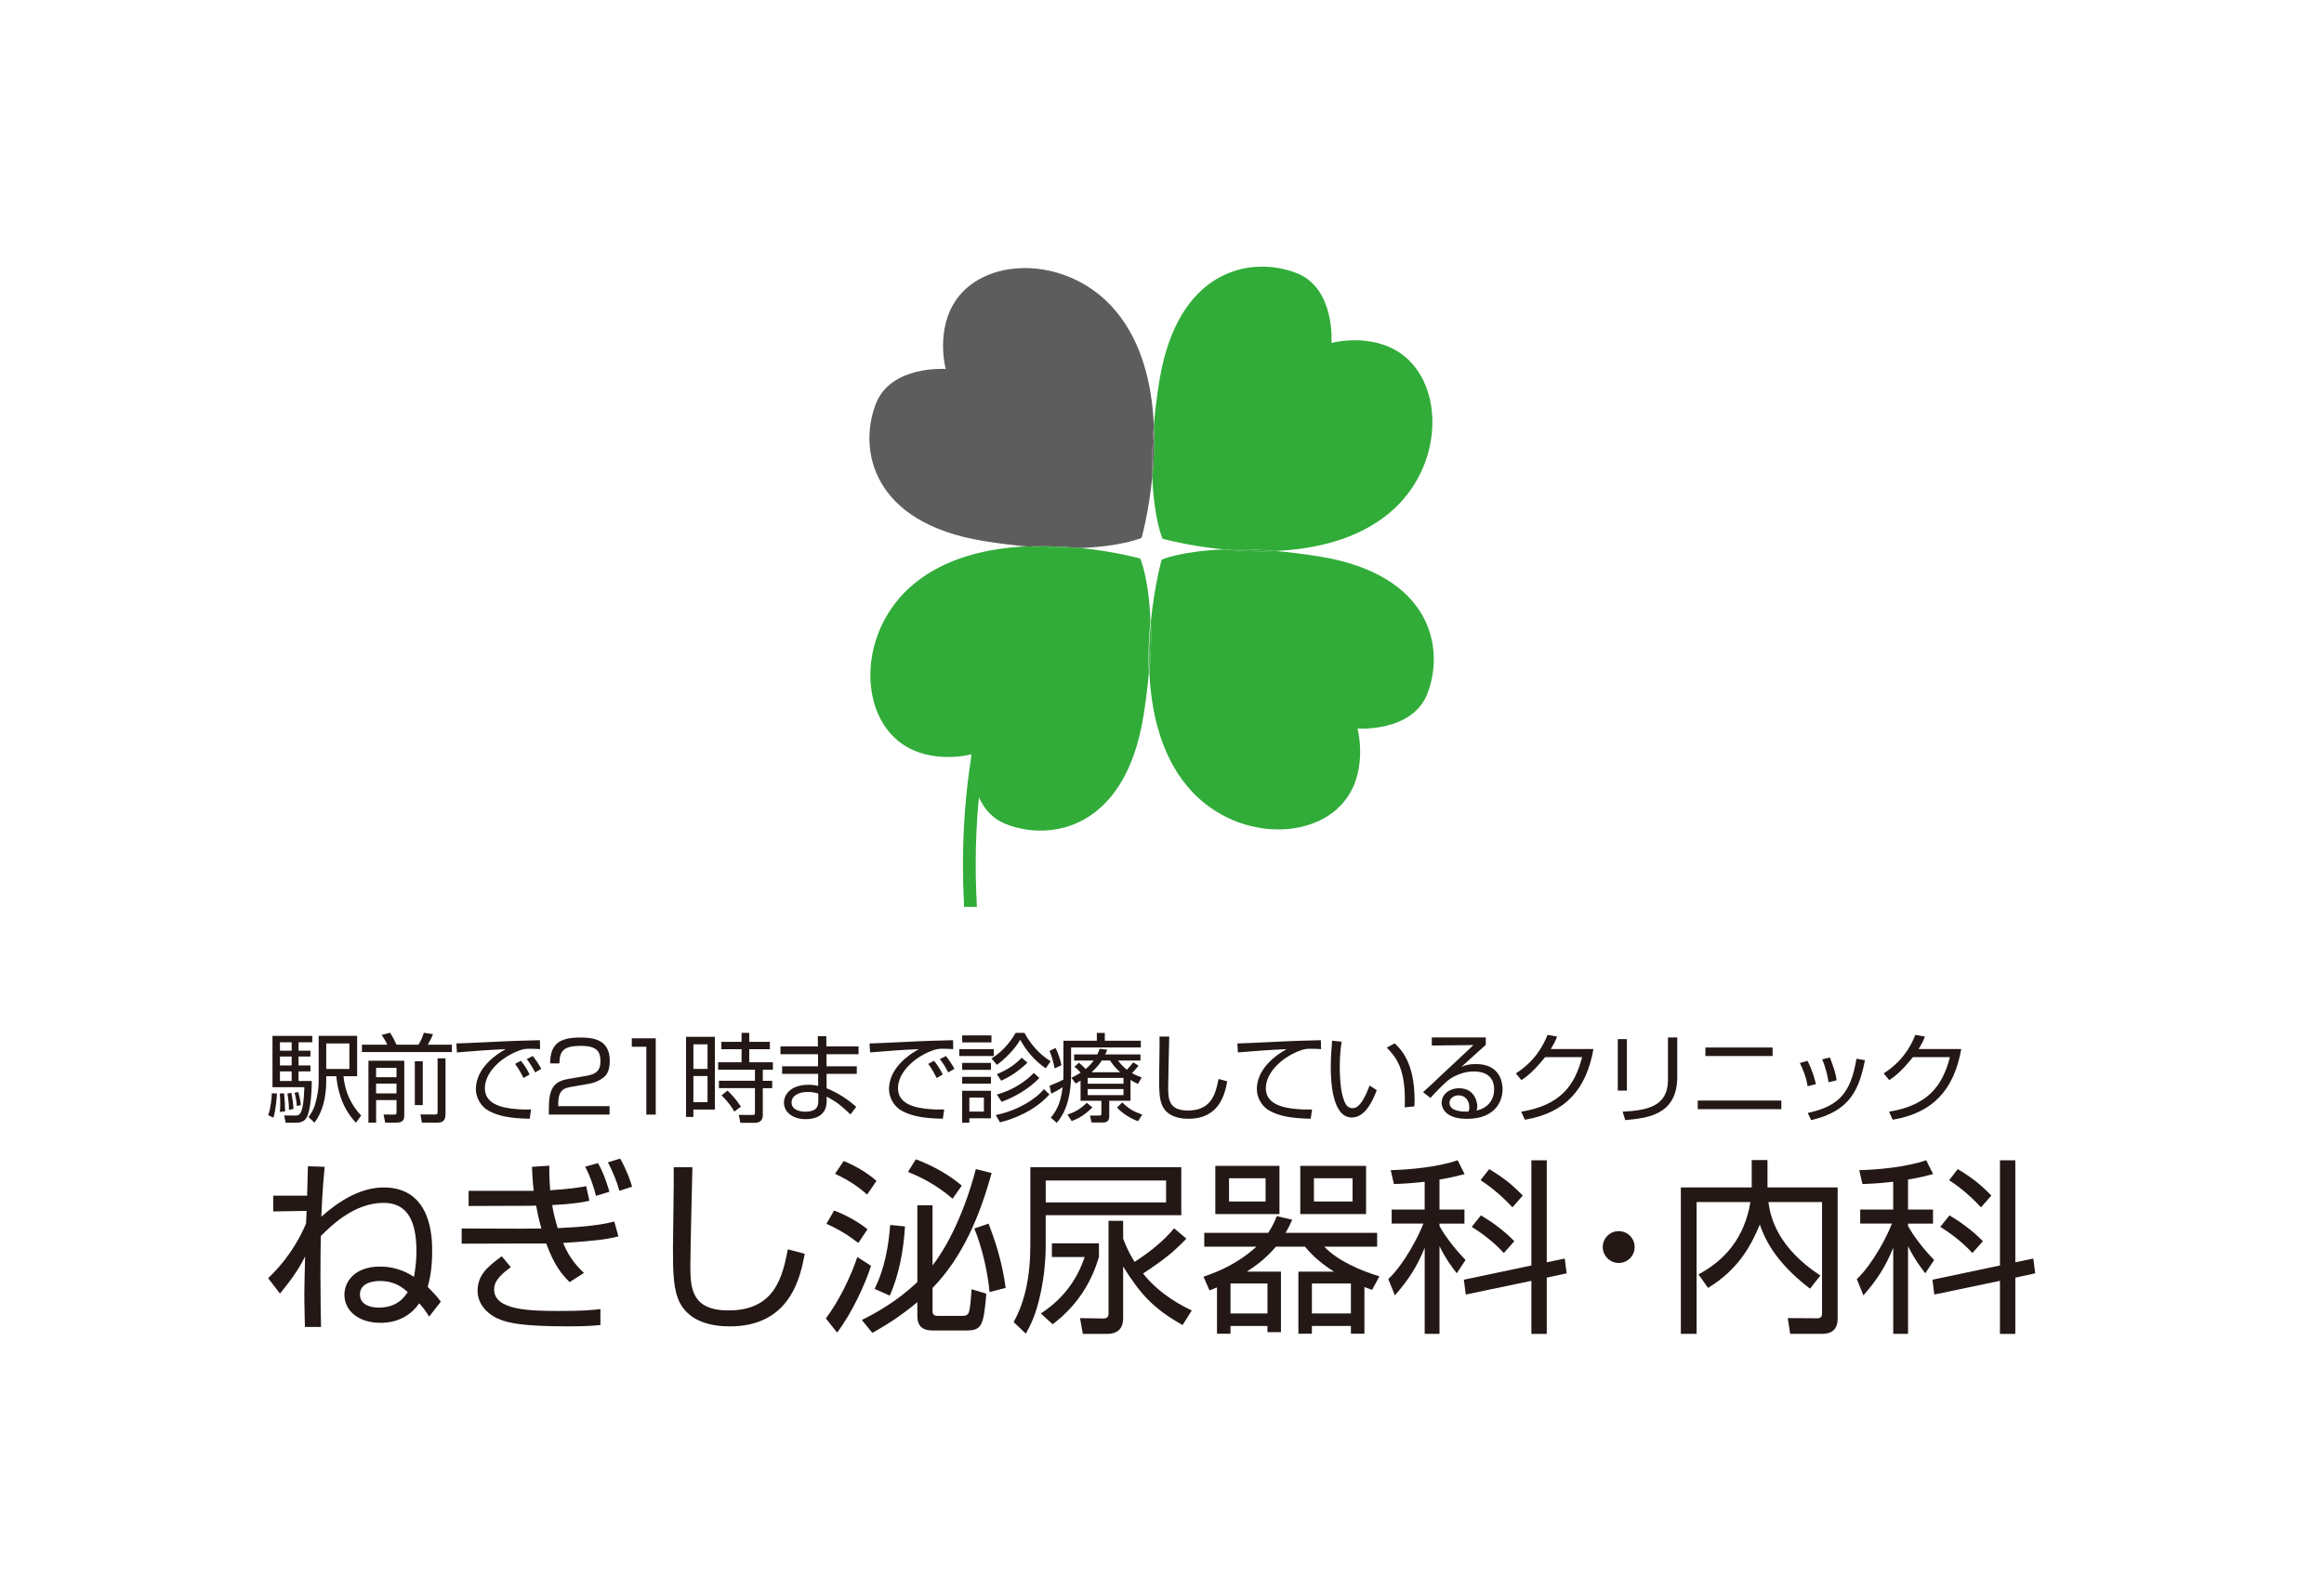 <?xml version="1.0" encoding="UTF-8"?>
<svg id="_レイヤー_1" data-name="レイヤー 1" xmlns="http://www.w3.org/2000/svg" viewBox="0 0 982 667">
  <defs>
    <style>
      .cls-1 {
        fill: none;
      }

      .cls-2 {
        fill: #231815;
      }

      .cls-3 {
        fill: #5d5d5e;
      }

      .cls-3, .cls-4 {
        fill-rule: evenodd;
      }

      .cls-4, .cls-5 {
        fill: #31ac39;
      }
    </style>
  </defs>
  <g>
    <g>
      <path class="cls-2" d="M137.2,493.19c-.32,3.17-1.03,10.53-1.42,21.07,7.53-6.73,16.64-12.36,26.38-12.36,20.45,0,20.45,21.79,20.45,26.94,0,8.48-1.35,13.07-1.9,15.06,3.33,3.4,4.12,4.35,5.55,6.26l-4.92,6.33c-1.59-2.53-2.38-3.56-4.2-5.62-5.71,8.25-14.34,8.25-16.4,8.25-9.11,0-15.21-5-15.21-11.89,0-5.62,4.52-11.88,14.9-11.88,1.9,0,8,0,14.5,4.36.39-2.54,1.03-5.71,1.03-10.94,0-13.62-4.44-20.36-13.86-20.36-12.52,0-22.34,9.82-26.54,14.02-.08,1.9-.16,12.52-.16,17.11,0,7.85.16,17.35.24,21.32h-6.81c-.24-8.95-.24-13.71-.24-14.26,0-.4.24-13.95.32-15.53-3.17,6.41-6.89,11.09-10.61,15.68l-5-6.5c3.01-2.93,10.46-10.14,16.01-23.06l.24-5.39-14.11.24v-6.65h14.34c.08-1.99.32-11.18.32-12.45l7.13.24ZM160.49,541.44c-3.73,0-8.4,1.27-8.4,5.62,0,5.07,5.62,5.62,7.93,5.62,7.84,0,10.77-4.35,12.27-6.58-2.06-1.74-5.31-4.67-11.8-4.67Z"/>
      <path class="cls-2" d="M232.09,492.71c0,2.78,0,5.31.39,10.38,8.72-.55,12.75-1.26,15.21-1.74l1.35,6.19c-3.33.71-6.89,1.34-15.69,1.81.16,1.35.63,4.13,2.3,9.75,11.57-.55,17.74-1.27,23.92-2.78l1.74,6.26c-3.48.87-6.97,1.74-23.37,2.78,2.69,6.65,6.5,10.46,8.79,12.67l-6.01,3.88c-3.17-3.08-6.42-6.81-9.91-16.32h-10.38l-25.35.08v-6.42l24.96.08c.63,0,7.45-.08,8.72-.08-1.19-4.27-1.82-7.37-2.22-9.66-2.53.07-3.56.07-5.79.07l-22.73.08v-6.41h27.49c-.48-4.36-.63-7.13-.72-10.14l7.29-.48ZM215.84,535.58c-2.93,2.21-7.05,5.23-7.05,9.42,0,8.72,14.65,9.11,27.49,9.11,10.31,0,13.95-.39,17.43-.79v6.73c-4.04.4-7.29.56-13.94.56-19.33,0-24.65-1.51-27.97-2.69-4.84-1.67-9.99-6.02-9.99-12.28,0-6.66,4.04-10.14,10.22-14.66l3.8,4.6ZM251.81,505.47c-.94-4.19-2.69-8.79-4.52-12.36l5.39-1.51c2.86,4.99,4.44,10.86,4.83,12.12l-5.71,1.74ZM261.72,503.33c-1.19-4.28-2.46-7.29-4.83-12.05l5.15-1.59c2.86,5.07,4.12,8.88,5.07,11.88l-5.39,1.75Z"/>
      <path class="cls-2" d="M292.58,493.35c0,.63-.87,34.86-.87,41.44,0,9.43.32,19.09,16.16,19.09,19.81,0,22.81-14.66,25.04-25.83l7.13,1.9c-1.82,9.51-5.86,30.67-31.69,30.67-7.37,0-16.56-1.75-20.92-9.67-3-5.47-3.08-13.71-3.08-23.21,0-5.47.47-29.47.32-34.39h7.92Z"/>
      <path class="cls-2" d="M348.96,557.29c5.86-7.85,10.61-17.99,13.31-25.99l5.79,3.72c-2.62,8.08-8.16,20.13-14.34,28.21l-4.75-5.94ZM362.67,525.36c-4.28-3.33-8.56-5.94-13.47-8.08l3.25-5.62c4.35,1.58,10.3,4.75,14.11,7.92l-3.88,5.79ZM366.39,504.91c-4.75-4.35-10.14-7.21-13.54-8.79l3.64-5.39c4.6,1.82,10.07,4.99,13.87,8.4l-3.96,5.78ZM394.05,553.96c0,1.03.07,2.21,2.06,2.21h10.85c1.99,0,2.38-1.19,2.61-2.13.32-1.19.72-4.84.95-9.12l6.26,1.9c-1.19,12.75-1.58,15.53-8.24,15.53h-14.58c-5.87,0-6.34-3.81-6.34-6.34v-5.62c-8.32,6.97-15.53,11.01-19.01,12.99l-4.44-5.46c5.86-2.94,14.41-7.53,23.45-16.01v-32.48h6.42v25.44c4.35-5.55,12.52-18.78,18.3-40.73l6.66,1.67c-4.92,17.83-12.05,35.33-24.95,48.57v9.59ZM369.56,544.77c2.13-4.36,5.46-12.13,6.58-27.02l6.26.63c-.56,9.74-2.46,20.36-6.42,29.24l-6.41-2.85ZM402.52,506.65c-7.45-6.41-14.42-9.51-18.86-11.33l3.33-5.31c6.02,2.22,13.32,5.94,19.41,11.09l-3.88,5.54ZM418.13,546.11c-.8-8.47-2.93-18.14-6.42-26.86l6.02-2.06c2.14,5.62,5.71,15.45,7.21,27.18l-6.81,1.74Z"/>
      <path class="cls-2" d="M499.15,493.35v20.28h-57.29v12.68c0,6.73-.72,13.62-2.14,20.2-1.9,9.11-4.36,13.79-6.26,17.19l-5.15-4.91c4.75-8.48,7.06-19.18,7.06-32.65v-32.8h63.78ZM464.36,525.51v5.71c-2.85,9.74-8.4,20.05-19.57,28.52l-4.99-4.59c11.72-7.53,16.4-17.51,18.53-23.85h-13.86v-5.79h19.88ZM492.73,498.97h-50.86v9.27h50.86v-9.27ZM501.29,523.54c-5,5.31-9.67,9.11-18.31,14.73,7.28,9.2,17.35,14.11,20.6,15.61l-3.88,6.18c-12.52-7.05-17.83-13.15-25.12-24.72v21.79c0,2.78-.87,6.66-6.81,6.66h-10.22l-1.19-6.66,9.82.16c2.22,0,2.22-1.42,2.22-2.14v-39.14h6.18v7.53c1.03,2.69,2.3,5.78,4.83,9.82,6.18-3.96,11.96-8.55,16.72-14.19l5.15,4.36Z"/>
      <path class="cls-2" d="M541.26,537.48v25.59h-5.71v-2.61h-15.61v3.25h-5.7v-19.57c-.88.4-1.67.71-3.17,1.27l-2.53-5.79c6.58-2.22,14.58-5.62,22.34-12.68h-22.02v-5.86h27.01c1.9-2.85,2.78-4.99,3.65-7.05l6.5,1.51c-.87,1.9-1.59,3.57-2.85,5.54h38.74v5.86h-22.34c5.62,5.95,15.53,10.22,23.3,12.52l-3.09,5.71c-1.42-.47-1.74-.63-3.25-1.19v19.73h-5.71v-3.25h-16.48v3.25h-5.71v-26.23h15.06c-7.06-4.44-10.46-8.4-12.28-10.54h-12.28c-4.12,4.83-8.15,7.85-12.28,10.54h14.42ZM540.63,492.79v20.36h-27.1v-20.36h27.1ZM534.77,498.02h-15.45v9.82h15.45v-9.82ZM535.56,542.47h-15.61v12.68h15.61v-12.68ZM577.23,492.79v20.36h-27.8v-20.36h27.8ZM570.82,542.47h-16.48v12.68h16.48v-12.68ZM571.53,498.02h-16.33v9.82h16.33v-9.82Z"/>
      <path class="cls-2" d="M608.26,511.25h10.54v5.94h-10.54v1.03c2.06,3.72,5.79,8.95,11.01,14.34l-3.73,5.62c-1.9-2.46-4.67-6.1-7.28-11.49v37.08h-6.26v-36.37c-3.25,8-6.89,13.62-12.6,20.12l-2.78-6.89c6.82-6.42,13-18.54,14.82-23.46h-13.39v-5.94h13.94v-11.73c-7.21.8-10.46.87-13,.95l-1.34-5.86c7.45-.16,19.97-1.27,28.28-4.2l2.93,5.86c-2.53.63-5.62,1.51-10.61,2.3v12.67ZM661.18,531.94l.8,6.26-8.4,1.82v23.77h-6.5v-22.42l-27.73,5.79-.8-6.26,28.53-6.02v-44.45h6.5v43.1l7.6-1.58ZM635.43,529.63c-3.96-4.44-9.35-8.47-13.55-11.09l3.88-4.84c4.68,2.78,9.75,6.41,14.11,10.93l-4.44,4.99ZM639.08,510.3c-5.95-6.41-11.09-9.91-13.47-11.48l3.65-4.68c6.26,3.81,9.43,6.34,14.18,11.18l-4.36,4.99Z"/>
      <path class="cls-2" d="M690.71,527.1c0,3.8-3.09,6.73-6.74,6.73s-6.73-3.01-6.73-6.73,3.01-6.73,6.73-6.73,6.74,2.93,6.74,6.73Z"/>
      <path class="cls-2" d="M740.2,490.33h6.65v11.57h29.64v55.15c0,1.82,0,6.73-6.58,6.73h-13.47l-1.03-6.66,12.28.08c1.03,0,2.21-.08,2.21-2.06v-47.06h-22.66c.87,6.58,3.88,19.17,21.95,31.06l-4.36,5.54c-15.68-11.96-19.48-22.26-21.23-27.1-3.72,9.03-9.19,19.1-21.86,26.78l-4.05-5.71c10.94-5.86,19.41-15.21,21.95-30.58h-22.74v55.7h-6.66v-61.88h29.95v-11.57Z"/>
      <path class="cls-2" d="M806.25,511.25h10.54v5.94h-10.54v1.03c2.06,3.72,5.79,8.95,11.01,14.34l-3.73,5.62c-1.9-2.46-4.67-6.1-7.29-11.49v37.08h-6.26v-36.37c-3.25,8-6.89,13.62-12.6,20.12l-2.78-6.89c6.82-6.42,13-18.54,14.82-23.46h-13.39v-5.94h13.94v-11.73c-7.21.8-10.46.87-13,.95l-1.34-5.86c7.45-.16,19.97-1.27,28.28-4.2l2.93,5.86c-2.53.63-5.62,1.51-10.61,2.3v12.67ZM859.17,531.94l.8,6.26-8.4,1.82v23.77h-6.49v-22.42l-27.73,5.79-.8-6.26,28.53-6.02v-44.45h6.49v43.1l7.6-1.58ZM833.42,529.63c-3.96-4.44-9.35-8.47-13.55-11.09l3.88-4.84c4.68,2.78,9.75,6.41,14.11,10.93l-4.44,4.99ZM837.07,510.3c-5.94-6.41-11.09-9.91-13.47-11.48l3.65-4.68c6.26,3.81,9.43,6.34,14.18,11.18l-4.35,4.99Z"/>
    </g>
    <g>
      <path class="cls-2" d="M113.34,471.35c1.15-3.36,1.48-7.61,1.52-9.25l2.17.09c-.08,1.63-.45,6.87-1.51,10.23l-2.17-1.06ZM131.96,440.54h-5.81v3.56h5.03v2.45h-5.03v3.77h5.03v2.53h-5.03v4.05h5.57c.04,7.08-.94,13.06-1.97,15.1-.33.7-1.27,2.53-4.46,2.53h-4.59l-.61-3.06,4.7.04c1.6,0,3.48.08,3.81-11.99h-13.46v-21.69h16.82v2.7ZM118.25,469.96c.08-.94.17-1.76.17-3.56,0-2.25-.12-3.15-.21-4.21l1.84-.05c.33,3.93.33,4.38.41,7.61l-2.21.21ZM123.24,440.54h-4.95v3.56h4.95v-3.56ZM123.24,446.55h-4.95v3.77h4.95v-3.77ZM123.24,452.85h-4.95v4.05h4.95v-4.05ZM122.1,469.14c0-3.11-.49-5.97-.66-6.96l1.68-.25c.45,2.29.78,4.42.9,6.76l-1.92.45ZM125.41,467.47c-.04-.9-.25-3.11-.94-5.61l1.56-.29c.41,1.39.86,3.24,1.1,5.52l-1.72.37ZM150.91,437.83v17.07h-5.77c.66,6.92,3.36,12.23,7.45,16.62l-2.17,3.02c-6.88-7.16-7.94-16.12-8.31-19.64h-4.26v1.8c0,7.21-1.51,13.18-4.95,17.84l-2.54-2.41c.86-1.19,2.13-2.86,2.86-5.64,1.43-5.2,1.43-7.98,1.43-9.95v-18.71h16.25ZM147.63,441.03h-9.78v10.8h9.78v-10.8Z"/>
      <path class="cls-2" d="M163.65,441.56c-.69-1.56-1.88-3.44-2.37-4.13l3.56-.9c1.27,1.92,2.25,4.01,2.7,5.03h9.29c1.15-1.92,1.55-2.9,2.25-5.03l3.89.57c-.66,1.68-1.31,2.9-2.21,4.46h10.19v3.11h-38.02v-3.11h10.72ZM170.82,448.35v22.96c0,1.19-.04,3.19-3.19,3.19h-4.87l-.7-3.44,4.34.04c.86,0,1.15-.08,1.15-.98v-5.16h-8.63v9.53h-3.24v-26.15h15.14ZM167.54,451.34h-8.63v3.97h8.63v-3.97ZM167.54,458.01h-8.63v4.13h8.63v-4.13ZM175.28,467.1v-18.54h3.36v18.54h-3.36ZM188.25,447.33v23.7c0,3.27-2.09,3.47-3.52,3.47h-6.46l-.61-3.47,6.18.04c1.06,0,1.06-.49,1.06-.98v-22.76h3.36Z"/>
      <path class="cls-2" d="M228.21,443.44c-1.31-.09-2.58-.17-4.21-.17-2.25,0-2.86.21-3.81.49-7.77,2.54-15.31,9.17-15.31,16.21,0,5.12,4.13,7.7,11.13,8.59,3.68.49,6.59.41,8.39.37l-.57,3.93c-8.64-.16-13.42-1.23-17.35-3.36-3.28-1.8-5.4-5.52-5.4-9.16,0-7.45,6.06-13.26,12.57-16.9-8.06.37-11.95.7-20.59,1.39l-.21-3.81c3.4,0,21.98-1.03,26.11-1.11,1.14-.04,8.35-.21,9.17-.25l.08,3.77ZM221.21,455.64c-.41-.82-1.68-3.48-3.56-5.97l2.45-1.31c2.01,2.46,3.03,4.46,3.68,5.81l-2.58,1.47ZM226.13,453.26c-1.43-2.58-2.01-3.64-3.56-5.6l2.54-1.31c1.02,1.27,2.82,3.73,3.6,5.44l-2.58,1.47Z"/>
      <path class="cls-2" d="M241.53,459.36c-3.07.53-5.65,1.1-5.65,7.24v.94h21.69v3.56h-25.66v-2.33c0-8.76,2.01-11.66,8.39-12.76l7.37-1.27c3.81-.65,6.06-1.88,6.06-6.22s-1.88-6.47-8.27-6.47c-7.12,0-9.04,1.96-9.08,7.41h-3.93c.08-7.94,3.6-10.93,12.65-10.93,5.19,0,12.56.58,12.56,9.82,0,1.56-.2,4.83-2.05,6.55-1.52,1.43-3.97,2.7-6.79,3.19l-7.28,1.27Z"/>
      <path class="cls-2" d="M277.08,438.86v32.25h-3.97v-28.68h-6.14v-3.56h10.11Z"/>
      <path class="cls-2" d="M302.07,438.24v30.73h-9.08v3.11h-3.11v-33.84h12.19ZM298.96,441.39h-5.97v10.4h5.97v-10.4ZM298.96,454.82h-5.97v11.01h5.97v-11.01ZM325.31,443.48h-8.72v5.52h9.99v3.15h-4.26v4.67h3.97v3.11h-3.97v11.17c0,.9,0,3.48-3.39,3.48h-6.1l-.66-3.36,5.77.04c.78,0,1.06-.09,1.06-.86v-10.48h-15.22v-3.11h15.22v-4.67h-15.55v-3.15h9.9v-5.52h-8.55v-3.11h8.55v-3.81h3.23v3.81h8.72v3.11ZM310.29,469.84c-.94-1.64-2.25-3.73-5.4-6.88l2.5-1.96c2.86,2.57,4.75,5.36,5.69,6.75l-2.78,2.09Z"/>
      <path class="cls-2" d="M345.63,442.3l-.08-4.34h3.6l.04,4.34h13.59v3.28h-13.55l.04,5.11h12.77v3.19h-12.77v6.09c4.71,1.92,8.76,4.5,12.52,7.86l-2.41,3.2c-3.76-3.56-5.93-5.4-10.07-7.49v1.84c0,7.29-6.63,7.65-8.92,7.65-5.4,0-9.13-2.94-9.13-7,0-3.2,2.62-7.53,10.44-7.53,2,0,3.15.25,4.01.45v-5.07h-15.22v-3.19h15.18v-5.11h-15.88v-3.28h15.84ZM345.76,462.23c-.94-.29-2.25-.7-4.46-.7-3.76,0-6.83,1.55-6.83,4.5s3.32,3.85,5.77,3.85c5.4,0,5.53-2.86,5.53-4.75v-2.9Z"/>
      <path class="cls-2" d="M402.78,443.44c-1.31-.09-2.58-.17-4.21-.17-2.25,0-2.86.21-3.81.49-7.77,2.54-15.31,9.17-15.31,16.21,0,5.12,4.13,7.7,11.13,8.59,3.68.49,6.59.41,8.39.37l-.57,3.93c-8.64-.16-13.42-1.23-17.35-3.36-3.27-1.8-5.4-5.52-5.4-9.16,0-7.45,6.06-13.26,12.57-16.9-8.06.37-11.95.7-20.58,1.39l-.21-3.81c3.4,0,21.98-1.03,26.11-1.11,1.14-.04,8.35-.21,9.17-.25l.08,3.77ZM395.78,455.64c-.41-.82-1.68-3.48-3.56-5.97l2.45-1.31c2.01,2.46,3.03,4.46,3.68,5.81l-2.58,1.47ZM400.69,453.26c-1.43-2.58-2.01-3.64-3.56-5.6l2.54-1.31c1.02,1.27,2.83,3.73,3.6,5.44l-2.58,1.47Z"/>
      <path class="cls-2" d="M419.91,443.44v2.9h-14.57v-2.9h14.57ZM418.93,440.58h-12.36v-2.95h12.36v2.95ZM418.72,449.25v2.95h-12.15v-2.95h12.15ZM418.72,455.15v2.87h-12.15v-2.87h12.15ZM418.72,461.04v11.62h-9.13v1.88h-3.03v-13.5h12.15ZM415.74,463.91h-6.14v5.93h6.14v-5.93ZM418.97,447.37c5.69-3.52,8.72-8.31,10.19-10.8h3.73c2.41,4.58,6.34,9.12,11.05,11.99l-2.05,2.99c-5.07-3.39-8.72-8.19-10.8-12.11-2.01,3.73-6.67,8.43-9.86,10.64l-2.25-2.7ZM420.77,471.31c9.04-1.88,16.7-6.55,20.34-10.97l2.33,2.25c-6.34,7-14.98,10.32-20.91,11.79l-1.76-3.07ZM421.22,454.04c4.5-1.96,7.24-3.68,10.52-6.96l2.41,2.09c-4.01,3.73-6.92,5.69-11.09,7.61l-1.84-2.74ZM421.26,462.63c7.2-2.04,12.2-5.68,15.59-9.12l2.33,2.13c-4.34,4.5-10.23,7.98-15.96,10.07l-1.97-3.07Z"/>
      <path class="cls-2" d="M449.35,439.88h14.12v-3.31h3.36v3.31h15.22v2.87h-29.46v11.13c0,13.46-4.42,18.74-6.06,20.71l-2.5-2.21c1.84-2.29,4.09-5.24,4.99-12.85-2.05,1.35-3.6,2.13-4.83,2.74l-.69-3.36c2.82-1.11,3.76-1.56,5.81-2.58,0-.66.04-1.43.04-2.58v-13.87ZM445.63,451.59c-.45-2.45-1.19-5.07-2.13-7.41l2.54-1.23c1.19,2.33,2.05,5.2,2.46,7.28l-2.87,1.35ZM451.03,471.11c3.27-1.11,5.28-2.21,8.19-4.99l2.37,1.96c-3.48,3.4-6.02,4.75-8.76,5.77l-1.8-2.74ZM477.71,465.25h-9v6.59c0,2.54-1.76,2.62-3.03,2.62h-4.42l-.7-2.94h3.89c.82,0,.94-.17.94-.98v-5.28h-8.8v-8.51c-.86.53-1.15.7-2.05,1.23l-1.8-2.45c1.43-.7,2.5-1.23,3.89-2.17-1.35-1.43-1.47-1.55-2.62-2.45l1.88-1.72c1.31.98,2.45,2.25,2.82,2.66,1.27-1.02,2.29-2.09,3.44-3.6h-8.27v-2.58h9.82c.41-.9.62-1.43.94-2.37l3.23.37c-.41,1.02-.57,1.43-.86,2h14.9v2.58h-9.53c.82,1.02,1.84,2.37,3.81,3.89,1.19-1.27,2.17-2.49,2.62-3.11l2.29,1.39c-1.27,1.64-2.7,3.03-2.78,3.15,1.84,1.03,2.95,1.43,4.09,1.84l-1.56,2.74c-1.1-.54-1.88-.9-3.15-1.68v8.8ZM474.73,455.6h-15.14v2.45h15.14v-2.45ZM474.73,460.3h-15.14v2.57h15.14v-2.57ZM473.33,453.22c-2.37-2.13-3.4-3.69-4.3-4.99h-3.48c-.49.78-1.64,2.58-4.3,4.99h12.07ZM474.19,465.95c2.95,2.82,4.67,3.81,8.47,5.16l-1.8,2.78c-3.15-1.11-6.63-3.28-8.84-5.77l2.17-2.17Z"/>
      <path class="cls-2" d="M494.06,438.12c0,.33-.45,18.01-.45,21.4,0,4.87.16,9.87,8.35,9.87,10.23,0,11.79-7.57,12.93-13.34l3.68.98c-.94,4.91-3.03,15.84-16.37,15.84-3.81,0-8.55-.9-10.8-4.99-1.56-2.82-1.6-7.08-1.6-11.99,0-2.82.25-15.22.16-17.76h4.09Z"/>
      <path class="cls-2" d="M558.21,443.44c-1.31-.09-2.58-.17-4.21-.17-2.25,0-2.86.21-3.81.49-7.77,2.54-15.31,9.17-15.31,16.21,0,5.12,4.13,7.7,11.13,8.59,3.68.49,6.59.41,8.39.37l-.57,3.93c-8.64-.16-13.42-1.23-17.35-3.36-3.28-1.8-5.4-5.52-5.4-9.16,0-7.45,6.06-13.26,12.57-16.9-8.06.37-11.95.7-20.59,1.39l-.21-3.81c3.4,0,21.98-1.03,26.11-1.11,1.14-.04,8.35-.21,9.17-.25l.08,3.77Z"/>
      <path class="cls-2" d="M566.9,440.29c-.29,1.96-.78,5.36-.78,10.35,0,6.22.49,12.81,2.7,16.33.41.7,1.43,1.43,2.74,1.43,3.07,0,5.36-4.83,7.16-9.58l3.03,1.97c-2.5,6.67-5.81,11.54-10.56,11.54-8.02,0-8.88-14.4-8.88-21.2,0-4.22.33-8.47.57-11.25l4.01.41ZM593.55,468.04c.04-.94.08-1.88.08-3.19,0-13.88-4.01-18.17-7.61-22.06l3.28-1.8c2.41,2.25,8.43,7.82,8.43,24.02,0,1.11-.04,1.84-.08,2.62l-4.09.41Z"/>
      <path class="cls-2" d="M627.82,438.49v3.11c-1.68,1.47-8.76,7.94-10.31,9.33,1.55-.65,2.99-1.19,6.14-1.19,10.52,0,11.26,8.31,11.26,10.68,0,4.34-2.5,12.48-15.1,12.48-8.19,0-10.64-3.85-10.64-6.84,0-3.64,3.44-6.1,7.29-6.1,7.32,0,7.77,6.96,7.77,7.61,0,.78-.12,1.19-.33,1.84,5.48-1.27,7.45-5.24,7.45-8.96,0-4.46-2.58-7.57-8.59-7.57-6.39,0-10.89,3.72-11.09,3.93-1.88,1.6-4.83,4.58-7.24,7.24l-3.11-2.41c1.15-.98,6.39-5.93,8.27-7.73,2.05-1.92,11.17-10.4,13.01-12.19l-17.6.2v-3.43h22.84ZM620.86,468.04c0-2.9-1.8-5.07-4.54-5.07-2.17,0-3.85,1.43-3.85,3.11,0,3.93,6.18,3.81,8.02,3.77.29-.74.37-1.11.37-1.8Z"/>
      <path class="cls-2" d="M673.31,443.36c-2.99,16.99-11.75,27.01-28.97,29.92l-1.56-3.39c16.49-2.74,22.59-10.93,25.74-23.08h-15.64c-2.5,3.11-6.18,7.37-10.03,9.7l-2.33-2.82c7.81-4.99,11.46-11.38,13.38-16.29l4.05.74c-.61,1.52-.98,2.46-2.66,5.24h18.01Z"/>
      <path class="cls-2" d="M687.44,460.96h-3.85v-21.77h3.85v21.77ZM708.72,455.19c0,16.21-12.81,17.39-21.98,18.25l-1.1-3.56c10.23-.58,19.15-2.09,19.15-13.43v-17.96h3.93v16.7Z"/>
      <path class="cls-2" d="M752.7,465.17v3.64h-35.32v-3.64h35.32ZM749.01,442.75v3.6h-28.4v-3.6h28.4Z"/>
      <path class="cls-2" d="M763.81,459.12c-.78-4.5-2.21-7.66-3.28-9.83l3.24-.9c2.21,4.42,3.03,7.65,3.52,9.86l-3.48.86ZM763.85,470.41c13.1-2.83,18.17-8.31,20.59-22.92l3.6.61c-2.37,11.75-5.85,21.49-22.75,25.34l-1.43-3.03ZM772.65,457.44c-.37-2.42-1.06-5.85-2.7-9.7l3.27-.78c1.92,5.19,2.33,6.3,2.86,9.65l-3.44.82Z"/>
      <path class="cls-2" d="M828.73,443.36c-2.99,16.99-11.75,27.01-28.97,29.92l-1.56-3.39c16.49-2.74,22.59-10.93,25.74-23.08h-15.63c-2.5,3.11-6.18,7.37-10.03,9.7l-2.33-2.82c7.81-4.99,11.46-11.38,13.38-16.29l4.05.74c-.61,1.52-.98,2.46-2.66,5.24h18.01Z"/>
    </g>
  </g>
  <g>
    <path class="cls-1" d="M517.25,232.24c-15.14-1.48-26.03-4.54-26.03-4.54,0,0-3.67-8.2-4.31-26.38-1.47,15.13-4.53,26.01-4.53,26.01,0,0-8.2,3.67-26.39,4.31,15.13,1.48,26.02,4.53,26.02,4.53,0,0,3.68,8.22,4.31,26.44,1.47-15.16,4.54-26.08,4.54-26.08,0,0,8.2-3.67,26.4-4.31Z"/>
    <path class="cls-5" d="M412.28,365.54c0-9.32.41-19.03,1.38-28.87-3.69-8.44-3.02-17.73-3.02-17.73,0,0-.04.01-.05.01-2.66,15.89-3.68,31.74-3.69,46.59,0,6.12.18,12.05.48,17.77h5.39c-.3-5.72-.48-11.65-.48-17.77Z"/>
    <path class="cls-4" d="M486.91,201.32c.64,18.18,4.31,26.38,4.31,26.38,0,0,10.9,3.06,26.03,4.54,6.04-.21,13.2-.07,21.53.64,16.71-.74,34.67-4.73,48.21-15.98,23.3-19.38,23.59-54.3,5-67.43-12.79-9.03-29.38-4.52-29.38-4.52,0,0,1.69-23.21-14.81-29.56-19.39-7.46-50.2-1.55-57.89,45.44-1.14,6.93-1.87,13.19-2.36,18.97.34,7.62,0,14.98-.64,21.54Z"/>
    <path class="cls-3" d="M455.99,231.65c18.19-.64,26.39-4.31,26.39-4.31,0,0,3.06-10.89,4.53-26.01-.21-6.04-.07-13.21.64-21.54-.74-16.71-4.73-34.68-15.99-48.22-19.37-23.29-54.3-23.59-67.42-5-9.03,12.79-4.53,29.39-4.53,29.39,0,0-23.21-1.7-29.55,14.79-7.46,19.4-1.54,50.21,45.44,57.9,6.92,1.13,13.18,1.87,18.95,2.36,7.62-.34,14.97,0,21.53.64Z"/>
    <path class="cls-3" d="M486.91,201.32c.64-6.56.98-13.91.64-21.54-.71,8.33-.85,15.5-.64,21.54Z"/>
    <path class="cls-4" d="M455.99,231.65c-6.56-.64-13.91-.98-21.53-.64,8.33.71,15.49.85,21.53.64Z"/>
    <path class="cls-4" d="M517.25,232.24c-18.19.64-26.4,4.31-26.4,4.31,0,0-3.07,10.92-4.54,26.08.21,6.02.07,13.15-.64,21.43.73,16.72,4.72,34.71,15.99,48.25,19.38,23.29,54.31,23.59,67.42,5.01,9.03-12.79,4.53-29.39,4.53-29.39,0,0,23.21,1.69,29.55-14.8,7.46-19.39,1.54-50.2-45.43-57.89-6.92-1.13-13.19-1.87-18.96-2.36-7.62.34-14.97,0-21.53-.64Z"/>
    <path class="cls-4" d="M486.11,262.48c-.64-18.19-4.31-26.4-4.31-26.4,0,0-10.92-3.07-26.08-4.54-6.02.21-13.15.07-21.43-.64-16.72.73-34.71,4.72-48.25,15.99-23.29,19.38-23.59,54.31-5.01,67.42,12.79,9.03,29.39,4.53,29.39,4.53,0,0-1.69,23.21,14.8,29.55,19.39,7.46,50.2,1.54,57.89-45.43,1.13-6.92,1.87-13.19,2.36-18.96-.34-7.62,0-14.97.64-21.53Z"/>
    <path class="cls-4" d="M517.25,232.24c6.56.64,13.91.98,21.53.64-8.32-.71-15.49-.85-21.53-.64Z"/>
    <path class="cls-4" d="M486.32,262.62c-.64,6.53-.97,13.85-.64,21.43.7-8.28.85-15.41.64-21.43Z"/>
  </g>
</svg>